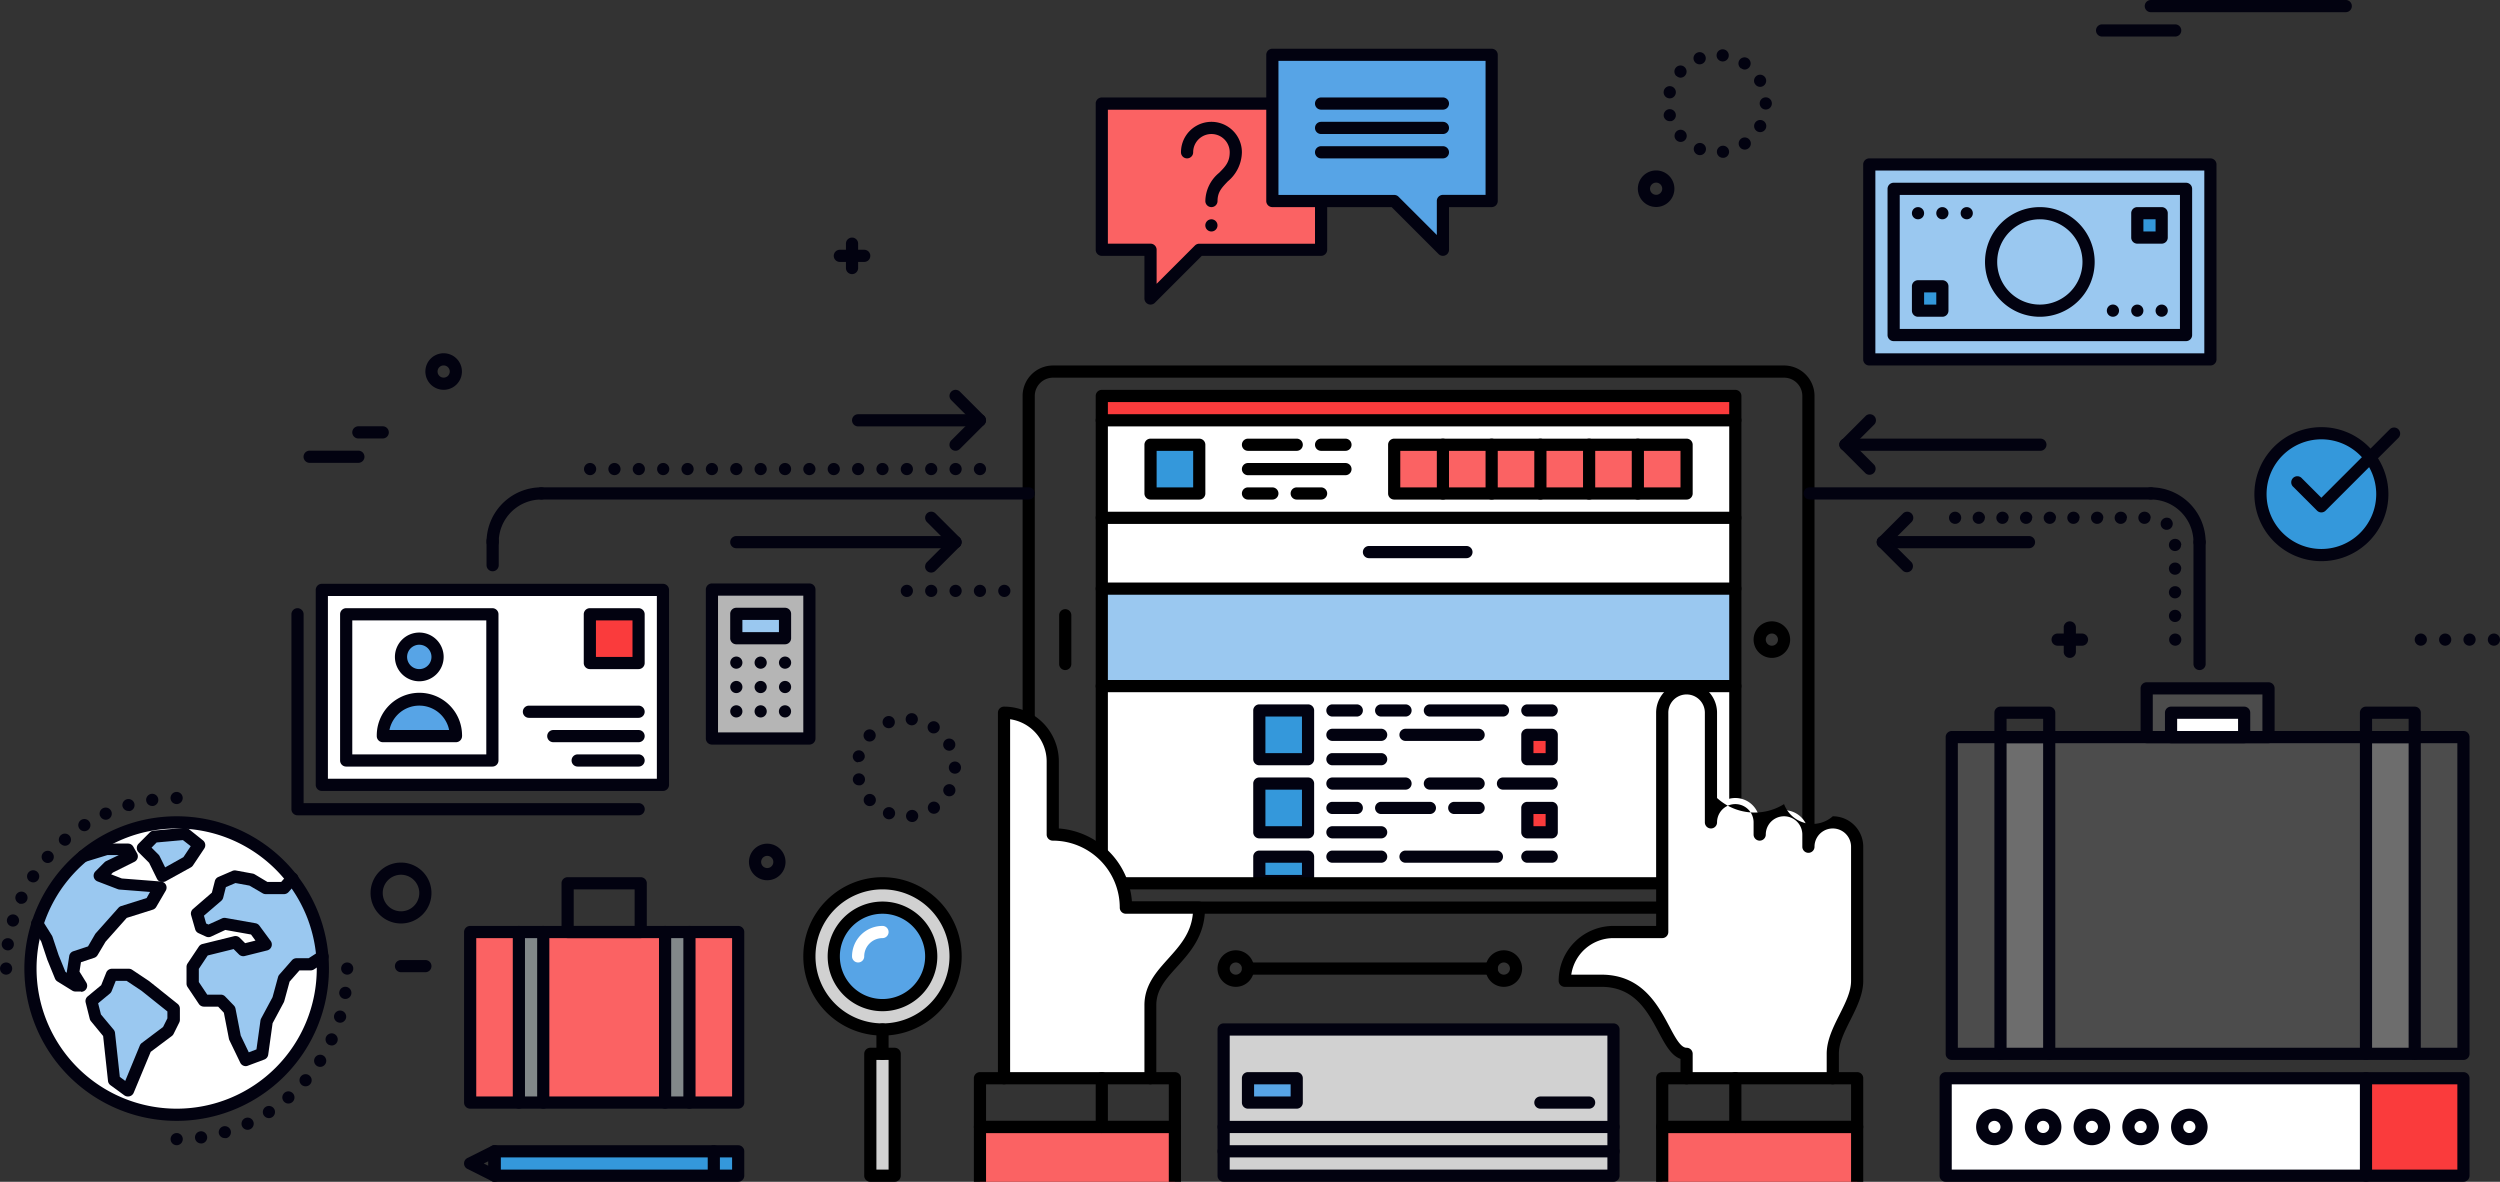 <svg id="Laag_1" data-name="Laag 1" xmlns="http://www.w3.org/2000/svg" viewBox="0 0 410.4 194"><rect x="0" y="0" width="410.4" height="194" fill="#333333" stroke="none"/><defs><style>.cls-1{fill:#9ac8f0;}.cls-2{fill:#3498db;}.cls-3{fill:#020210;}.cls-4{fill:#fb6263;}.cls-5{fill:#57a4e6;}.cls-6{fill:#fff;}.cls-7{fill:#fa3b3c;}.cls-8{fill:#d1d1d1;}.cls-9{fill:#82888a;}.cls-10{fill:#b5b5b5;}.cls-11{fill:#4c4c4c;}.cls-12{fill:#6d6d6d;}</style></defs><title>intermediaryplatform</title><rect class="cls-1" x="306.85" y="27" width="56" height="32"/><rect class="cls-2" x="314.85" y="47" width="4" height="4"/><rect class="cls-2" x="350.85" y="35" width="4" height="4"/><path class="cls-3" d="M957.91,413.68h-56a1,1,0,0,1-1-1v-32a1,1,0,0,1,1-1h56a1,1,0,0,1,1,1v32A1,1,0,0,1,957.91,413.68Zm-55-2h54v-30h-54Z" transform="translate(-595.05 -353.68)"/><path class="cls-3" d="M953.91,409.68h-48a1,1,0,0,1-1-1v-24a1,1,0,0,1,1-1h48a1,1,0,0,1,1,1v24A1,1,0,0,1,953.91,409.68Zm-47-2h46v-22h-46Z" transform="translate(-595.05 -353.68)"/><path class="cls-3" d="M929.91,405.68a9,9,0,1,1,9-9A9,9,0,0,1,929.91,405.68Zm0-16a7,7,0,1,0,7,7A7,7,0,0,0,929.91,389.68Z" transform="translate(-595.05 -353.68)"/><path class="cls-3" d="M909.91,389.68a1,1,0,0,1-1-1,1,1,0,1,1,2,0,1,1,0,0,1-.29.71A1.05,1.05,0,0,1,909.91,389.68Z" transform="translate(-595.05 -353.68)"/><path class="cls-3" d="M912.91,388.68a1,1,0,0,1,1-1h0a1,1,0,0,1,1,1h0a1,1,0,0,1-1,1h0A1,1,0,0,1,912.91,388.68Z" transform="translate(-595.05 -353.68)"/><path class="cls-3" d="M917.91,389.68a1.05,1.05,0,0,1-.71-.29,1,1,0,0,1-.29-.71,1,1,0,1,1,1,1Z" transform="translate(-595.05 -353.68)"/><path class="cls-3" d="M941.91,405.68a1,1,0,0,1-1-1,1,1,0,0,1,.29-.71,1,1,0,0,1,1.42,0,1,1,0,0,1,.29.71,1,1,0,0,1-1,1Z" transform="translate(-595.05 -353.68)"/><path class="cls-3" d="M944.91,404.68a1,1,0,0,1,1-1h0a1,1,0,0,1,1,1h0a1,1,0,0,1-1,1h0A1,1,0,0,1,944.91,404.68Z" transform="translate(-595.05 -353.68)"/><path class="cls-3" d="M949.91,405.68a1,1,0,0,1-1-1,1,1,0,0,1,.3-.71,1,1,0,0,1,1.41,1.42A1.05,1.05,0,0,1,949.91,405.68Z" transform="translate(-595.05 -353.68)"/><path class="cls-3" d="M949.91,393.68h-4a1,1,0,0,1-1-1v-4a1,1,0,0,1,1-1h4a1,1,0,0,1,1,1v4A1,1,0,0,1,949.91,393.68Zm-3-2h2v-2h-2Z" transform="translate(-595.05 -353.68)"/><path class="cls-3" d="M913.91,405.68h-4a1,1,0,0,1-1-1v-4a1,1,0,0,1,1-1h4a1,1,0,0,1,1,1v4A1,1,0,0,1,913.91,405.68Zm-3-2h2v-2h-2Z" transform="translate(-595.05 -353.68)"/><polygon class="cls-4" points="180.87 17 180.87 41 188.87 41 188.87 49 196.87 41 216.87 41 216.87 17 180.87 17"/><path class="cls-3" d="M783.92,403.68a1,1,0,0,1-1-1v-7h-7a1,1,0,0,1-1-1v-24a1,1,0,0,1,1-1h36a1,1,0,0,1,1,1v24a1,1,0,0,1-1,1H792.34l-7.71,7.71A1,1,0,0,1,783.92,403.68Zm-7-10h7a1,1,0,0,1,1,1v5.59l6.29-6.29a1,1,0,0,1,.71-.29h19v-22h-34Z" transform="translate(-595.05 -353.68)"/><path class="cls-3" d="M793.92,387.68a1,1,0,0,1-1-1,6.12,6.12,0,0,1,2.26-4.63c1-1,1.74-1.76,1.74-3.37a3,3,0,0,0-6,0,1,1,0,1,1-2,0,5,5,0,0,1,10,0,6.35,6.35,0,0,1-2.31,4.77c-.94,1-1.69,1.71-1.69,3.23A1,1,0,0,1,793.92,387.68Z" transform="translate(-595.05 -353.68)"/><path class="cls-3" d="M793.92,391.68a1,1,0,0,1-.71-.29,1,1,0,1,1,.71.29Z" transform="translate(-595.05 -353.68)"/><polygon class="cls-5" points="244.87 9 244.87 33 236.87 33 236.87 41 228.87 33 208.87 33 208.87 9 244.87 9"/><path class="cls-3" d="M831.92,395.68a1,1,0,0,1-.71-.29l-7.71-7.71H803.92a1,1,0,0,1-1-1v-24a1,1,0,0,1,1-1h36a1,1,0,0,1,1,1v24a1,1,0,0,1-1,1h-7v7a1,1,0,0,1-1,1Zm-27-10h19a1,1,0,0,1,.71.29l6.29,6.29v-5.59a1,1,0,0,1,1-1h7v-22h-34Z" transform="translate(-595.05 -353.68)"/><path class="cls-3" d="M831.92,375.68h-20a1,1,0,0,1,0-2h20a1,1,0,0,1,0,2Z" transform="translate(-595.05 -353.68)"/><path class="cls-3" d="M831.92,371.68h-20a1,1,0,0,1,0-2h20a1,1,0,0,1,0,2Z" transform="translate(-595.05 -353.68)"/><path class="cls-3" d="M831.92,379.68h-20a1,1,0,0,1,0-2h20a1,1,0,0,1,0,2Z" transform="translate(-595.05 -353.68)"/><rect class="cls-6" x="52.83" y="96.84" width="56" height="32"/><rect class="cls-7" x="96.83" y="100.84" width="8" height="8"/><rect class="cls-6" x="56.83" y="100.84" width="24" height="24"/><path class="cls-5" d="M666.88,461.52a3,3,0,1,1-3-3,3,3,0,0,1,3,3Z" transform="translate(-595.05 -353.68)"/><path class="cls-5" d="M657.88,474.52a6,6,0,0,1,12,0Z" transform="translate(-595.05 -353.68)"/><path class="cls-3" d="M703.88,483.52h-56a1,1,0,0,1-1-1v-32a1,1,0,0,1,1-1h56a1,1,0,0,1,1,1v32A1,1,0,0,1,703.88,483.52Zm-55-2h54v-30h-54Z" transform="translate(-595.05 -353.68)"/><path class="cls-3" d="M663.88,465.52a4,4,0,1,1,4-4A4,4,0,0,1,663.88,465.52Zm0-6a2,2,0,1,0,2,2A2,2,0,0,0,663.88,459.52Z" transform="translate(-595.05 -353.68)"/><path class="cls-3" d="M699.88,463.52h-8a1,1,0,0,1-1-1v-8a1,1,0,0,1,1-1h8a1,1,0,0,1,1,1v8A1,1,0,0,1,699.88,463.52Zm-7-2h6v-6h-6Z" transform="translate(-595.05 -353.68)"/><path class="cls-3" d="M675.88,479.52h-24a1,1,0,0,1-1-1v-24a1,1,0,0,1,1-1h24a1,1,0,0,1,1,1v24A1,1,0,0,1,675.88,479.52Zm-23-2h22v-22h-22Z" transform="translate(-595.05 -353.68)"/><path class="cls-3" d="M669.9,475.52h-12a1,1,0,0,1-1-1,7,7,0,0,1,14-.22,1,1,0,0,1,0,.22A1,1,0,0,1,669.9,475.52Zm-10.92-2h9.8a5,5,0,0,0-9.8,0Z" transform="translate(-595.05 -353.68)"/><path class="cls-3" d="M699.88,471.52h-18a1,1,0,0,1,0-2h18a1,1,0,0,1,0,2Z" transform="translate(-595.05 -353.68)"/><path class="cls-3" d="M699.88,475.52h-14a1,1,0,0,1,0-2h14a1,1,0,0,1,0,2Z" transform="translate(-595.05 -353.68)"/><path class="cls-3" d="M699.88,479.52h-10a1,1,0,0,1,0-2h10a1,1,0,0,1,0,2Z" transform="translate(-595.05 -353.68)"/><path class="cls-3" d="M699.89,487.52h-56a1,1,0,0,1-1-1v-32a1,1,0,0,1,2,0v31h55a1,1,0,0,1,0,2Z" transform="translate(-595.05 -353.68)"/><circle class="cls-8" cx="144.87" cy="157" r="12"/><rect class="cls-8" x="142.87" y="173" width="4" height="20"/><circle class="cls-5" cx="144.87" cy="157" r="8"/><path d="M739.92,523.68a13,13,0,1,1,13-13A13,13,0,0,1,739.92,523.68Zm0-24a11,11,0,1,0,11,11A11,11,0,0,0,739.92,499.68Z" transform="translate(-595.05 -353.68)"/><path d="M739.92,519.68a9,9,0,1,1,9-9A9,9,0,0,1,739.92,519.68Zm0-16a7,7,0,1,0,7,7A7,7,0,0,0,739.92,503.68Z" transform="translate(-595.05 -353.68)"/><path class="cls-6" d="M735.92,511.68a1,1,0,0,1-1-1,5,5,0,0,1,5-5,1,1,0,0,1,0,2,3,3,0,0,0-3,3A1,1,0,0,1,735.92,511.68Z" transform="translate(-595.05 -353.68)"/><path d="M741.92,547.68h-4a1,1,0,0,1-1-1v-20a1,1,0,0,1,1-1h4a1,1,0,0,1,1,1v20A1,1,0,0,1,741.92,547.68Zm-3-2h2v-18h-2Z" transform="translate(-595.05 -353.68)"/><path d="M739.92,527.68a1,1,0,0,1-1-1v-4a1,1,0,1,1,2,0v4A1,1,0,0,1,739.92,527.68Z" transform="translate(-595.05 -353.68)"/><rect class="cls-6" x="180.87" y="65" width="103.85" height="80"/><rect class="cls-1" x="180.72" y="96.63" width="104" height="16"/><rect class="cls-7" x="180.87" y="65" width="104" height="4"/><path d="M879.92,423.68h-104a1,1,0,0,1,0-2h104a1,1,0,0,1,0,2Z" transform="translate(-595.05 -353.68)"/><path d="M879.92,451.31h-104a1,1,0,0,1,0-2h104a1,1,0,0,1,0,2Z" transform="translate(-595.05 -353.68)"/><path d="M879.92,467.31h-104a1,1,0,0,1,0-2h104a1,1,0,0,1,0,2Z" transform="translate(-595.05 -353.68)"/><rect class="cls-7" x="250.72" y="132.63" width="4" height="4"/><rect class="cls-7" x="250.72" y="120.63" width="4" height="4"/><rect class="cls-2" x="206.72" y="116.63" width="8" height="8"/><rect class="cls-2" x="206.72" y="128.63" width="8" height="8"/><rect class="cls-2" x="206.72" y="140.63" width="8" height="4"/><path class="cls-3" d="M809.78,479.31h-8a1,1,0,0,1-1-1v-8a1,1,0,0,1,1-1h8a1,1,0,0,1,1,1v8A1,1,0,0,1,809.78,479.31Zm-7-2h6v-6h-6Z" transform="translate(-595.05 -353.68)"/><path class="cls-3" d="M809.78,491.31h-8a1,1,0,0,1-1-1v-8a1,1,0,0,1,1-1h8a1,1,0,0,1,1,1v8A1,1,0,0,1,809.78,491.31Zm-7-2h6v-6h-6Z" transform="translate(-595.05 -353.68)"/><path class="cls-3" d="M809.78,499.31h-8a1,1,0,0,1-1-1v-4a1,1,0,0,1,1-1h8a1,1,0,0,1,1,1v4A1,1,0,0,1,809.78,499.31Zm-7-2h6v-2h-6Z" transform="translate(-595.05 -353.68)"/><path class="cls-3" d="M841.78,471.31h-12a1,1,0,0,1,0-2h12a1,1,0,0,1,0,2Z" transform="translate(-595.05 -353.68)"/><path class="cls-3" d="M821.78,475.31h-8a1,1,0,0,1,0-2h8a1,1,0,0,1,0,2Z" transform="translate(-595.05 -353.68)"/><path class="cls-3" d="M837.78,475.31h-12a1,1,0,0,1,0-2h12a1,1,0,0,1,0,2Z" transform="translate(-595.05 -353.68)"/><path class="cls-3" d="M821.78,479.31h-8a1,1,0,0,1,0-2h8a1,1,0,0,1,0,2Z" transform="translate(-595.05 -353.68)"/><path class="cls-3" d="M849.78,479.31h-4a1,1,0,0,1-1-1v-4a1,1,0,0,1,1-1h4a1,1,0,0,1,1,1v4A1,1,0,0,1,849.78,479.31Zm-3-2h2v-2h-2Z" transform="translate(-595.05 -353.68)"/><path class="cls-3" d="M817.78,471.31h-4a1,1,0,0,1,0-2h4a1,1,0,0,1,0,2Z" transform="translate(-595.05 -353.68)"/><path class="cls-3" d="M825.78,471.31h-4a1,1,0,0,1,0-2h4a1,1,0,0,1,0,2Z" transform="translate(-595.05 -353.68)"/><path class="cls-3" d="M849.78,471.31h-4a1,1,0,0,1,0-2h4a1,1,0,0,1,0,2Z" transform="translate(-595.05 -353.68)"/><path class="cls-3" d="M825.78,483.31h-12a1,1,0,0,1,0-2h12a1,1,0,0,1,0,2Z" transform="translate(-595.05 -353.68)"/><path class="cls-3" d="M829.78,487.31h-8a1,1,0,0,1,0-2h8a1,1,0,0,1,0,2Z" transform="translate(-595.05 -353.68)"/><path class="cls-3" d="M837.78,487.31h-4a1,1,0,0,1,0-2h4a1,1,0,0,1,0,2Z" transform="translate(-595.05 -353.68)"/><path class="cls-3" d="M821.78,491.31h-8a1,1,0,0,1,0-2h8a1,1,0,0,1,0,2Z" transform="translate(-595.05 -353.68)"/><path class="cls-3" d="M849.78,491.31h-4a1,1,0,0,1-1-1v-4a1,1,0,0,1,1-1h4a1,1,0,0,1,1,1v4A1,1,0,0,1,849.78,491.31Zm-3-2h2v-2h-2Z" transform="translate(-595.05 -353.68)"/><path class="cls-3" d="M837.78,483.31h-8a1,1,0,0,1,0-2h8a1,1,0,0,1,0,2Z" transform="translate(-595.05 -353.68)"/><path class="cls-3" d="M849.78,483.31h-8a1,1,0,0,1,0-2h8a1,1,0,0,1,0,2Z" transform="translate(-595.05 -353.68)"/><path class="cls-3" d="M817.78,487.31h-4a1,1,0,0,1,0-2h4a1,1,0,0,1,0,2Z" transform="translate(-595.05 -353.68)"/><path class="cls-3" d="M821.78,495.31h-8a1,1,0,0,1,0-2h8a1,1,0,0,1,0,2Z" transform="translate(-595.05 -353.68)"/><path class="cls-3" d="M840.78,495.31h-15a1,1,0,0,1,0-2h15a1,1,0,0,1,0,2Z" transform="translate(-595.05 -353.68)"/><path class="cls-3" d="M849.78,495.31h-4a1,1,0,0,1,0-2h4a1,1,0,0,1,0,2Z" transform="translate(-595.05 -353.68)"/><rect class="cls-2" x="188.87" y="73" width="8" height="8"/><rect class="cls-4" x="228.87" y="73" width="48" height="8"/><path d="M879.92,439.69h-104a1,1,0,0,1,0-2h104a1,1,0,0,1,0,2Z" transform="translate(-595.05 -353.68)"/><path d="M791.92,435.69h-8a1,1,0,0,1-1-1v-8a1,1,0,0,1,1-1h8a1,1,0,0,1,1,1v8A1,1,0,0,1,791.92,435.69Zm-7-2h6v-6h-6Z" transform="translate(-595.05 -353.68)"/><path d="M807.92,427.69h-8a1,1,0,0,1,0-2h8a1,1,0,0,1,0,2Z" transform="translate(-595.05 -353.68)"/><path d="M815.92,431.69h-16a1,1,0,0,1,0-2h16a1,1,0,0,1,0,2Z" transform="translate(-595.05 -353.68)"/><path d="M803.92,435.69h-4a1,1,0,0,1,0-2h4a1,1,0,0,1,0,2Z" transform="translate(-595.05 -353.68)"/><path d="M811.92,435.69h-4a1,1,0,0,1,0-2h4a1,1,0,0,1,0,2Z" transform="translate(-595.05 -353.68)"/><path d="M815.92,427.69h-4a1,1,0,0,1,0-2h4a1,1,0,0,1,0,2Z" transform="translate(-595.05 -353.68)"/><path d="M871.92,435.69h-48a1,1,0,0,1-1-1v-8a1,1,0,0,1,1-1h48a1,1,0,0,1,1,1v8A1,1,0,0,1,871.92,435.69Zm-47-2h46v-6h-46Z" transform="translate(-595.05 -353.68)"/><path d="M831.92,435.69a1,1,0,0,1-1-1v-8a1,1,0,0,1,2,0v8A1,1,0,0,1,831.92,435.69Z" transform="translate(-595.05 -353.68)"/><path d="M839.92,435.69a1,1,0,0,1-1-1v-8a1,1,0,0,1,2,0v8A1,1,0,0,1,839.92,435.69Z" transform="translate(-595.05 -353.68)"/><path d="M847.92,435.69a1,1,0,0,1-1-1v-8a1,1,0,0,1,2,0v8A1,1,0,0,1,847.92,435.69Z" transform="translate(-595.05 -353.68)"/><path d="M855.92,435.69a1,1,0,0,1-1-1v-8a1,1,0,0,1,2,0v8A1,1,0,0,1,855.92,435.69Z" transform="translate(-595.05 -353.68)"/><path d="M863.92,435.69a1,1,0,0,1-1-1v-8a1,1,0,0,1,2,0v8A1,1,0,0,1,863.92,435.69Z" transform="translate(-595.05 -353.68)"/><path class="cls-3" d="M835.78,445.31h-16a1,1,0,0,1,0-2h16a1,1,0,0,1,0,2Z" transform="translate(-595.05 -353.68)"/><rect class="cls-4" x="160.87" y="185" width="32" height="9"/><rect class="cls-4" x="272.87" y="185" width="32" height="9"/><path d="M887.92,503.68h-120a5,5,0,0,1-5-5v-80a5,5,0,0,1,5-5h120a5,5,0,0,1,5,5v80A5,5,0,0,1,887.92,503.68Zm-120-88a3,3,0,0,0-3,3v80a3,3,0,0,0,3,3h120a3,3,0,0,0,3-3v-80a3,3,0,0,0-3-3Z" transform="translate(-595.05 -353.68)"/><path d="M879.92,499.68h-104a1,1,0,0,1-1-1v-80a1,1,0,0,1,1-1h104a1,1,0,0,1,1,1v80A1,1,0,0,1,879.92,499.68Zm-103-2h102v-78h-102Z" transform="translate(-595.05 -353.68)"/><path d="M769.92,463.68a1,1,0,0,1-1-1v-8a1,1,0,0,1,2,0v8A1,1,0,0,1,769.92,463.68Z" transform="translate(-595.05 -353.68)"/><path d="M885.92,461.68a3,3,0,1,1,3-3A3,3,0,0,1,885.92,461.68Zm0-4a1,1,0,1,0,1,1A1,1,0,0,0,885.92,457.68Z" transform="translate(-595.05 -353.68)"/><path class="cls-6" d="M871.92,530.68v-4c-4,0-4.12-12-14-12h-6a8,8,0,0,1,8-8h8v-36a4,4,0,0,1,8,0v18a4,4,0,0,1,8,0v2a4,4,0,0,1,8,0v2a4,4,0,0,1,8,0v22c0,4-4,8-4,12v4Z" transform="translate(-595.05 -353.68)"/><path d="M898.92,547.68v-8h-30v8h-2v-9a1,1,0,0,1,1-1h32a1,1,0,0,1,1,1v9Z" transform="translate(-595.05 -353.68)"/><path d="M899.92,539.68h-32a1,1,0,0,1-1-1v-8a1,1,0,0,1,1-1h32a1,1,0,0,1,1,1v8A1,1,0,0,1,899.92,539.68Zm-31-2h30v-6h-30Z" transform="translate(-595.05 -353.68)"/><path d="M879.92,539.68a1,1,0,0,1-1-1v-8a1,1,0,0,1,2,0v8A1,1,0,0,1,879.92,539.68Z" transform="translate(-595.05 -353.68)"/><path d="M895.92,531.68a1,1,0,0,1-1-1v-4c0-2.24,1.07-4.38,2.11-6.45s1.89-3.79,1.89-5.55v-22a3,3,0,0,0-6,0,1,1,0,0,1-2,0v-2a3,3,0,0,0-6,0,1,1,0,0,1-2,0v-2a3,3,0,0,0-6,0,1,1,0,0,1-2,0v-18a3,3,0,0,0-6,0v36a1,1,0,0,1-1,1h-8a7,7,0,0,0-6.93,6h4.93c6.63,0,9.26,4.91,11.17,8.5,1,1.88,1.87,3.5,2.83,3.5a1,1,0,0,1,1,1v4a1,1,0,0,1-2,0v-3.17c-1.54-.55-2.5-2.35-3.59-4.39-1.86-3.49-4-7.44-9.41-7.44h-6a1,1,0,0,1-1-1,9,9,0,0,1,9-9h7v-35a5,5,0,0,1,10,0v14a9.14,9.14,0,0,0,11,1,5,5,0,0,0,8,2,5,5,0,0,1,5,5v22c0,2.24-1.07,4.38-2.11,6.45s-1.89,3.79-1.89,5.55v4A1,1,0,0,1,895.92,531.68Z" transform="translate(-595.05 -353.68)"/><path class="cls-6" d="M783.92,530.68v-12c0-6.25,8-8,8-16h-12a12,12,0,0,0-12-12v-12a8,8,0,0,0-8-8v60Z" transform="translate(-595.05 -353.68)"/><path d="M783.92,531.68a1,1,0,0,1-1-1v-12c0-3.32,2-5.5,3.89-7.61s3.75-4.14,4.06-7.39h-11a1,1,0,0,1-1-1,11,11,0,0,0-11-11,1,1,0,0,1-1-1v-12a7,7,0,0,0-6-6.93v58.93a1,1,0,0,1-2,0v-60a1,1,0,0,1,1-1,9,9,0,0,1,9,9v11a13,13,0,0,1,12,12h11a1,1,0,0,1,1,1c0,4.63-2.46,7.34-4.63,9.74-1.81,2-3.37,3.72-3.37,6.26v12A1,1,0,0,1,783.92,531.68Z" transform="translate(-595.05 -353.68)"/><path d="M786.92,547.68v-8h-30v8h-2v-9a1,1,0,0,1,1-1h32a1,1,0,0,1,1,1v9Z" transform="translate(-595.05 -353.68)"/><path d="M787.92,539.68h-32a1,1,0,0,1-1-1v-8a1,1,0,0,1,1-1h32a1,1,0,0,1,1,1v8A1,1,0,0,1,787.92,539.68Zm-31-2h30v-6h-30Z" transform="translate(-595.05 -353.68)"/><path d="M775.92,539.68a1,1,0,0,1-1-1v-8a1,1,0,0,1,2,0v8A1,1,0,0,1,775.92,539.68Z" transform="translate(-595.05 -353.68)"/><rect class="cls-8" x="200.87" y="169" width="64" height="24"/><rect class="cls-5" x="204.87" y="177" width="8" height="4"/><path class="cls-3" d="M859.92,547.68h-64a1,1,0,0,1-1-1v-24a1,1,0,0,1,1-1h64a1,1,0,0,1,1,1v24A1,1,0,0,1,859.92,547.68Zm-63-2h62v-22h-62Z" transform="translate(-595.05 -353.68)"/><path class="cls-3" d="M859.92,539.68h-64a1,1,0,0,1,0-2h64a1,1,0,0,1,0,2Z" transform="translate(-595.05 -353.68)"/><path class="cls-3" d="M859.92,543.68h-64a1,1,0,0,1,0-2h64a1,1,0,0,1,0,2Z" transform="translate(-595.05 -353.68)"/><path class="cls-3" d="M807.92,535.68h-8a1,1,0,0,1-1-1v-4a1,1,0,0,1,1-1h8a1,1,0,0,1,1,1v4A1,1,0,0,1,807.92,535.68Zm-7-2h6v-2h-6Z" transform="translate(-595.05 -353.68)"/><path class="cls-3" d="M855.92,535.68h-8a1,1,0,0,1,0-2h8a1,1,0,0,1,0,2Z" transform="translate(-595.05 -353.68)"/><path d="M841.92,515.68a3,3,0,1,1,3-3A3,3,0,0,1,841.92,515.68Zm0-4a1,1,0,1,0,1,1A1,1,0,0,0,841.92,511.68Z" transform="translate(-595.05 -353.68)"/><path d="M797.92,515.68a3,3,0,1,1,3-3A3,3,0,0,1,797.92,515.68Zm0-4a1,1,0,1,0,1,1A1,1,0,0,0,797.92,511.68Z" transform="translate(-595.05 -353.68)"/><path d="M839.92,513.68h-40a1,1,0,0,1,0-2h40a1,1,0,0,1,0,2Z" transform="translate(-595.05 -353.68)"/><path class="cls-3" d="M764.92,434.68a1,1,0,0,1-1,1h-80a1,1,0,0,1,0-2h80A1,1,0,0,1,764.92,434.68Z" transform="translate(-595.05 -353.68)"/><path class="cls-3" d="M684.92,434.68a1,1,0,0,0-1-1,9,9,0,0,0-9,9,1,1,0,0,0,2,0,7,7,0,0,1,7-7A1,1,0,0,0,684.92,434.68Z" transform="translate(-595.05 -353.68)"/><path class="cls-3" d="M752.92,442.68a1,1,0,0,1-1,1h-36a1,1,0,0,1,0-2h36A1,1,0,0,1,752.92,442.68Z" transform="translate(-595.05 -353.68)"/><path class="cls-3" d="M746.92,446.68a1,1,0,0,1,.29-.71l4-4a1,1,0,0,1,1.41,1.41l-4,4a1,1,0,0,1-1.71-.71Z" transform="translate(-595.05 -353.68)"/><path class="cls-3" d="M746.92,438.68a1,1,0,0,1,1.71-.71l4,4a1,1,0,0,1-1.41,1.41l-4-4A1,1,0,0,1,746.92,438.68Z" transform="translate(-595.05 -353.68)"/><path class="cls-3" d="M756.92,422.68a1,1,0,0,1-1,1h-20a1,1,0,0,1,0-2h20A1,1,0,0,1,756.92,422.68Z" transform="translate(-595.05 -353.68)"/><path class="cls-3" d="M750.92,426.68a1,1,0,0,1,.29-.71l4-4a1,1,0,0,1,1.41,1.41l-4,4a1,1,0,0,1-1.71-.71Z" transform="translate(-595.05 -353.68)"/><path class="cls-3" d="M750.92,418.68a1,1,0,0,1,1.71-.71l4,4a1,1,0,0,1-1.41,1.41l-4-4A1,1,0,0,1,750.92,418.68Z" transform="translate(-595.05 -353.68)"/><path class="cls-3" d="M759.92,451.68a1,1,0,0,1-1-1h0a1,1,0,0,1,1-1h0a1,1,0,0,1,1,1h0A1,1,0,0,1,759.92,451.68Zm-4,0a1,1,0,0,1-1-1h0a1,1,0,0,1,1-1h0a1,1,0,0,1,1,1h0A1,1,0,0,1,755.92,451.68Zm-4,0a1,1,0,0,1-1-1h0a1,1,0,0,1,1-1h0a1,1,0,0,1,1,1h0A1,1,0,0,1,751.92,451.68Zm-4,0a1,1,0,0,1-1-1h0a1,1,0,0,1,1-1h0a1,1,0,0,1,1,1h0A1,1,0,0,1,747.92,451.68Zm-4,0a1,1,0,0,1-1-1h0a1,1,0,0,1,1-1h0a1,1,0,0,1,1,1h0A1,1,0,0,1,743.92,451.68Z" transform="translate(-595.05 -353.68)"/><path class="cls-3" d="M755.92,431.68a1,1,0,0,1-1-1h0a1,1,0,0,1,1-1h0a1,1,0,0,1,1,1h0A1,1,0,0,1,755.92,431.68Zm-4,0a1,1,0,0,1-1-1h0a1,1,0,0,1,1-1h0a1,1,0,0,1,1,1h0A1,1,0,0,1,751.92,431.68Zm-4,0a1,1,0,0,1-1-1h0a1,1,0,0,1,1-1h0a1,1,0,0,1,1,1h0A1,1,0,0,1,747.92,431.68Zm-4,0a1,1,0,0,1-1-1h0a1,1,0,0,1,1-1h0a1,1,0,0,1,1,1h0A1,1,0,0,1,743.92,431.68Zm-4,0a1,1,0,0,1-1-1h0a1,1,0,0,1,1-1h0a1,1,0,0,1,1,1h0A1,1,0,0,1,739.92,431.68Zm-4,0a1,1,0,0,1-1-1h0a1,1,0,0,1,1-1h0a1,1,0,0,1,1,1h0A1,1,0,0,1,735.92,431.68Zm-4,0a1,1,0,0,1-1-1h0a1,1,0,0,1,1-1h0a1,1,0,0,1,1,1h0A1,1,0,0,1,731.92,431.68Zm-4,0a1,1,0,0,1-1-1h0a1,1,0,0,1,1-1h0a1,1,0,0,1,1,1h0A1,1,0,0,1,727.92,431.68Zm-4,0a1,1,0,0,1-1-1h0a1,1,0,0,1,1-1h0a1,1,0,0,1,1,1h0A1,1,0,0,1,723.92,431.68Zm-4,0a1,1,0,0,1-1-1h0a1,1,0,0,1,1-1h0a1,1,0,0,1,1,1h0A1,1,0,0,1,719.92,431.68Zm-4,0a1,1,0,0,1-1-1h0a1,1,0,0,1,1-1h0a1,1,0,0,1,1,1h0A1,1,0,0,1,715.92,431.68Zm-4,0a1,1,0,0,1-1-1h0a1,1,0,0,1,1-1h0a1,1,0,0,1,1,1h0A1,1,0,0,1,711.92,431.68Zm-4,0a1,1,0,0,1-1-1h0a1,1,0,0,1,1-1h0a1,1,0,0,1,1,1h0A1,1,0,0,1,707.92,431.68Zm-4,0a1,1,0,0,1-1-1h0a1,1,0,0,1,1-1h0a1,1,0,0,1,1,1h0A1,1,0,0,1,703.92,431.68Zm-4,0a1,1,0,0,1-1-1h0a1,1,0,0,1,1-1h0a1,1,0,0,1,1,1h0A1,1,0,0,1,699.92,431.68Zm-4,0a1,1,0,0,1-1-1h0a1,1,0,0,1,1-1h0a1,1,0,0,1,1,1h0A1,1,0,0,1,695.92,431.68Zm-4,0a1,1,0,0,1-1-1h0a1,1,0,0,1,1-1h0a1,1,0,0,1,1,1h0A1,1,0,0,1,691.92,431.68Z" transform="translate(-595.05 -353.68)"/><path class="cls-3" d="M956.13,441.68a1,1,0,0,1,1,1v20a1,1,0,0,1-2,0v-20A1,1,0,0,1,956.13,441.68Z" transform="translate(-595.05 -353.68)"/><path class="cls-3" d="M948.13,433.68a9,9,0,0,1,9,9,1,1,0,1,1-2,0,7,7,0,0,0-7-7,1,1,0,0,1,0-2Z" transform="translate(-595.05 -353.68)"/><path class="cls-3" d="M892.13,433.68h56a1,1,0,1,1,0,2h-56a1,1,0,0,1,0-2Z" transform="translate(-595.05 -353.68)"/><path class="cls-3" d="M952.13,457.68a1.05,1.05,0,0,1,.71.29,1,1,0,0,1,0,1.42,1,1,0,1,1-.71-1.71Z" transform="translate(-595.05 -353.68)"/><path class="cls-3" d="M917,438.68a1,1,0,0,1-1,1h0a1,1,0,0,1-1-1h0a1,1,0,0,1,1-1h0A1,1,0,0,1,917,438.68Zm3.88,0a1,1,0,0,1-1,1h0a1,1,0,0,1-1-1h0a1,1,0,0,1,1-1h0A1,1,0,0,1,920.91,438.68Zm3.89,0a1,1,0,0,1-1,1h0a1,1,0,0,1-1-1h0a1,1,0,0,1,1-1h0A1,1,0,0,1,924.8,438.68Zm3.88,0a1,1,0,0,1-1,1h0a1,1,0,0,1-1-1h0a1,1,0,0,1,1-1h0A1,1,0,0,1,928.68,438.68Zm3.89,0a1,1,0,0,1-1,1h0a1,1,0,0,1-1-1h0a1,1,0,0,1,1-1h0A1,1,0,0,1,932.57,438.68Zm3.88,0a1,1,0,0,1-1,1h0a1,1,0,0,1-1-1h0a1,1,0,0,1,1-1h0A1,1,0,0,1,936.45,438.68Zm3.89,0a1,1,0,0,1-1,1h0a1,1,0,0,1-1-1h0a1,1,0,0,1,1-1h0A1,1,0,0,1,940.34,438.68Zm3.88,0a1,1,0,0,1-1,1h0a1,1,0,0,1-1-1h0a1,1,0,0,1,1-1h0A1,1,0,0,1,944.22,438.68Zm3.89,0a1,1,0,0,1-1,1h0a1,1,0,0,1-1-1h0a1,1,0,0,1,1-1h0A1,1,0,0,1,948.11,438.68Zm3.3.22h0a1,1,0,0,1,.1,1.42h0a1,1,0,0,1-1.41.09h0A1,1,0,0,1,950,439h0a1,1,0,0,1,.76-.34h0A1,1,0,0,1,951.41,438.9Zm1.72,4.24a1,1,0,0,1-1,1h0a1,1,0,0,1-1-1h0a1,1,0,0,1,1-1h0A1,1,0,0,1,953.13,443.14Zm0,3.89a1,1,0,0,1-1,1h0a1,1,0,0,1-1-1h0a1,1,0,0,1,1-1h0A1,1,0,0,1,953.13,447Zm0,3.88a1,1,0,0,1-1,1h0a1,1,0,0,1-1-1h0a1,1,0,0,1,1-1h0A1,1,0,0,1,953.13,450.92Zm0,3.88a1,1,0,0,1-1,1h0a1,1,0,0,1-1-1h0a1,1,0,0,1,1-1h0A1,1,0,0,1,953.13,454.8Z" transform="translate(-595.05 -353.68)"/><path class="cls-3" d="M904.13,441.68h24a1,1,0,0,1,0,2h-24a1,1,0,0,1,0-2Z" transform="translate(-595.05 -353.68)"/><path class="cls-3" d="M904.13,441.68a1,1,0,0,1,.71.29l4,4a1,1,0,0,1-1.41,1.41l-4-4a1,1,0,0,1,.71-1.71Z" transform="translate(-595.05 -353.68)"/><path class="cls-3" d="M908.13,437.68a1,1,0,0,1,.71,1.71l-4,4a1,1,0,0,1-1.41-1.41l4-4A1,1,0,0,1,908.13,437.68Z" transform="translate(-595.05 -353.68)"/><path class="cls-3" d="M898,425.68h32a1,1,0,0,1,0,2H898a1,1,0,0,1,0-2Z" transform="translate(-595.05 -353.68)"/><path class="cls-3" d="M898,425.68a1,1,0,0,1,.71.29l4,4a1,1,0,0,1-1.41,1.41l-4-4a1,1,0,0,1,.71-1.71Z" transform="translate(-595.05 -353.68)"/><path class="cls-3" d="M902,421.68a1,1,0,0,1,.71,1.71l-4,4a1,1,0,0,1-1.41-1.41l4-4A1,1,0,0,1,902,421.68Z" transform="translate(-595.05 -353.68)"/><path class="cls-3" d="M934.83,455.68a1,1,0,0,1,1,1v4a1,1,0,0,1-2,0v-4A1,1,0,0,1,934.83,455.68Z" transform="translate(-595.05 -353.68)"/><path class="cls-3" d="M932.83,457.68h4a1,1,0,0,1,0,2h-4a1,1,0,0,1,0-2Z" transform="translate(-595.05 -353.68)"/><rect class="cls-4" x="77.17" y="153" width="44" height="28.01"/><rect class="cls-9" x="85.17" y="153" width="4" height="28.01"/><rect class="cls-9" x="109.17" y="153" width="4" height="28.01"/><path class="cls-3" d="M716.23,535.68h-44a1,1,0,0,1-1-1v-28a1,1,0,0,1,1-1h44a1,1,0,0,1,1,1v28A1,1,0,0,1,716.23,535.68Zm-43-2h42v-26h-42Z" transform="translate(-595.05 -353.68)"/><path class="cls-3" d="M700.23,507.68h-12a1,1,0,0,1-1-1v-8a1,1,0,0,1,1-1h12a1,1,0,0,1,1,1v8A1,1,0,0,1,700.23,507.68Zm-11-2h10v-6h-10Z" transform="translate(-595.05 -353.68)"/><path class="cls-3" d="M708.23,535.68a1,1,0,0,1-1-1v-28a1,1,0,1,1,2,0v28A1,1,0,0,1,708.23,535.68Z" transform="translate(-595.05 -353.68)"/><path class="cls-3" d="M680.23,535.68a1,1,0,0,1-1-1v-28a1,1,0,1,1,2,0v28A1,1,0,0,1,680.23,535.68Z" transform="translate(-595.05 -353.68)"/><path class="cls-3" d="M704.23,535.68a1,1,0,0,1-1-1v-28a1,1,0,1,1,2,0v28A1,1,0,0,1,704.23,535.68Z" transform="translate(-595.05 -353.68)"/><path class="cls-3" d="M684.23,535.68a1,1,0,0,1-1-1v-28a1,1,0,1,1,2,0v28A1,1,0,0,1,684.23,535.68Z" transform="translate(-595.05 -353.68)"/><rect class="cls-2" x="81.17" y="189" width="40" height="4"/><path class="cls-3" d="M716.23,547.68h-40a1,1,0,0,1-1-1v-4a1,1,0,0,1,1-1h40a1,1,0,0,1,1,1v4A1,1,0,0,1,716.23,547.68Zm-39-2h38v-2h-38Z" transform="translate(-595.05 -353.68)"/><path class="cls-3" d="M676.23,547.68a1,1,0,0,1-.45-.11l-4-2a1,1,0,0,1,0-1.79l4-2a1,1,0,0,1,1.45.89v4a1,1,0,0,1-1,1Zm-1.76-3,.76.38v-.76Z" transform="translate(-595.05 -353.68)"/><path class="cls-3" d="M712.23,547.29a1,1,0,0,1-1-1v-3.61a1,1,0,0,1,2,0v3.61A1,1,0,0,1,712.23,547.29Z" transform="translate(-595.05 -353.68)"/><rect class="cls-10" x="116.87" y="96.78" width="16" height="24.44"/><rect class="cls-1" x="120.87" y="100.78" width="8" height="3.99"/><path class="cls-3" d="M727.92,475.91h-16a1,1,0,0,1-1-1V450.46a1,1,0,0,1,1-1h16a1,1,0,0,1,1,1v24.44A1,1,0,0,1,727.92,475.91Zm-15-2h14V451.46h-14Z" transform="translate(-595.05 -353.68)"/><path class="cls-3" d="M723.92,459.45h-8a1,1,0,0,1-1-1v-4a1,1,0,0,1,1-1h8a1,1,0,0,1,1,1v4A1,1,0,0,1,723.92,459.45Zm-7-2h6v-2h-6Z" transform="translate(-595.05 -353.68)"/><path class="cls-3" d="M715.92,463.46a1,1,0,1,1,.71-.29A1.05,1.05,0,0,1,715.92,463.46Z" transform="translate(-595.05 -353.68)"/><path class="cls-3" d="M718.92,462.46a1,1,0,0,1,1-1h0a1,1,0,0,1,1,1h0a1,1,0,0,1-1,1h0A1,1,0,0,1,718.92,462.46Z" transform="translate(-595.05 -353.68)"/><path class="cls-3" d="M723.92,463.46a1,1,0,1,1,.71-.29A1.05,1.05,0,0,1,723.92,463.46Z" transform="translate(-595.05 -353.68)"/><path class="cls-3" d="M715.92,467.46a1,1,0,1,1,.71-.29A1.05,1.05,0,0,1,715.92,467.46Z" transform="translate(-595.05 -353.68)"/><path class="cls-3" d="M718.92,466.46a1,1,0,0,1,1-1h0a1,1,0,0,1,1,1h0a1,1,0,0,1-1,1h0A1,1,0,0,1,718.92,466.46Z" transform="translate(-595.05 -353.68)"/><path class="cls-3" d="M723.92,467.46a1,1,0,1,1,.71-1.71,1,1,0,0,1,.29.71,1,1,0,0,1-1,1Z" transform="translate(-595.05 -353.68)"/><path class="cls-3" d="M715.92,471.46a1,1,0,1,1,.71-.29A1.05,1.05,0,0,1,715.92,471.46Z" transform="translate(-595.05 -353.68)"/><path class="cls-3" d="M718.92,470.46a1,1,0,0,1,1-1h0a1,1,0,0,1,1,1h0a1,1,0,0,1-1,1h0A1,1,0,0,1,718.92,470.46Z" transform="translate(-595.05 -353.68)"/><path class="cls-3" d="M723.92,471.46a1.05,1.05,0,0,1-.71-.29,1,1,0,0,1,0-1.42,1,1,0,1,1,.71,1.71Z" transform="translate(-595.05 -353.68)"/><path class="cls-3" d="M743.79,487.75a1,1,0,0,1,.88-1.11h0a1,1,0,0,1,1.11.87h0a1,1,0,0,1-.87,1.11h-.12A1,1,0,0,1,743.79,487.75Zm-3.15.36a1,1,0,0,1-.59-1.28h0a1,1,0,0,1,1.29-.59h0a1,1,0,0,1,.59,1.29h0a1,1,0,0,1-.94.65h0A.85.85,0,0,1,740.64,488.11Zm6.9-1.27a1,1,0,0,1,.25-1.39h0a1,1,0,0,1,1.39.25h0a1,1,0,0,1-.25,1.39h0a1,1,0,0,1-.57.18h0A1,1,0,0,1,747.54,486.84Zm-10.45-1.16a1,1,0,0,1,.08-1.42h0a1,1,0,0,1,1.41.09h0a1,1,0,0,1-.08,1.41h0a1,1,0,0,1-.66.25h0A1,1,0,0,1,737.09,485.68Zm13.34-1.39a1,1,0,0,1-.42-1.35h0a1,1,0,0,1,1.35-.42h0a1,1,0,0,1,.42,1.35h0a1,1,0,0,1-.88.53h0A1,1,0,0,1,750.43,484.29Zm-15.35-2.42h0a1,1,0,0,1,.73-1.21h0a1,1,0,0,1,1.21.73h0a1,1,0,0,1-.73,1.21h0l-.24,0h0A1,1,0,0,1,735.08,481.87Zm15.73-2.18h0v0h0a1,1,0,0,1,1-1h0a1,1,0,0,1,1,1h0v0h0v0h0a1,1,0,0,1-1,1h0A1,1,0,0,1,750.81,479.69Zm0,0Zm-15-.86a1,1,0,0,1-.74-1.21h0a1,1,0,0,1,1.21-.74h0A1,1,0,0,1,737,478h0a1,1,0,0,1-1,.77h0ZM750,476.39a1,1,0,0,1,.41-1.35h0a1,1,0,0,1,1.35.41h0a1,1,0,0,1-.41,1.35h0a1,1,0,0,1-.47.12h0A1,1,0,0,1,750,476.39Zm-12.85-1.23a1,1,0,0,1-.09-1.41h0a1,1,0,0,1,1.41-.09h0a1,1,0,0,1,.09,1.41h0a1,1,0,0,1-.75.34h0A1,1,0,0,1,737.14,475.16Zm10.61-1.26a1,1,0,0,1-.26-1.39h0a1,1,0,0,1,1.39-.26h0a1,1,0,0,1,.26,1.39h0a1,1,0,0,1-.83.44h0A1,1,0,0,1,747.75,473.9ZM740,472.58a1,1,0,0,1,.58-1.29h0a1,1,0,0,1,1.3.57h0a1,1,0,0,1-.58,1.3h0a1.07,1.07,0,0,1-.35.06h0A1,1,0,0,1,740,472.58Zm4.62.16h0a1,1,0,0,1-.89-1.1h0a1,1,0,0,1,1.11-.88h0a1,1,0,0,1,.88,1.11h0a1,1,0,0,1-1,.88h-.11Z" transform="translate(-595.05 -353.68)"/><rect class="cls-6" x="319.4" y="177" width="85" height="16"/><rect class="cls-7" x="388.4" y="177" width="16" height="16"/><path class="cls-3" d="M999.45,547.68h-85a1,1,0,0,1-1-1v-16a1,1,0,0,1,1-1h85a1,1,0,0,1,1,1v16A1,1,0,0,1,999.45,547.68Zm-84-2h83v-14h-83Z" transform="translate(-595.05 -353.68)"/><path class="cls-3" d="M922.45,541.68a3,3,0,1,1,3-3A3,3,0,0,1,922.45,541.68Zm0-4a1,1,0,1,0,1,1A1,1,0,0,0,922.45,537.68Z" transform="translate(-595.05 -353.68)"/><path class="cls-3" d="M930.45,541.68a3,3,0,1,1,3-3A3,3,0,0,1,930.45,541.68Zm0-4a1,1,0,1,0,1,1A1,1,0,0,0,930.45,537.68Z" transform="translate(-595.05 -353.68)"/><path class="cls-3" d="M938.45,541.68a3,3,0,1,1,3-3A3,3,0,0,1,938.45,541.68Zm0-4a1,1,0,1,0,1,1A1,1,0,0,0,938.45,537.68Z" transform="translate(-595.05 -353.68)"/><path class="cls-3" d="M946.45,541.68a3,3,0,1,1,3-3A3,3,0,0,1,946.45,541.68Zm0-4a1,1,0,1,0,1,1A1,1,0,0,0,946.45,537.68Z" transform="translate(-595.05 -353.68)"/><path class="cls-3" d="M954.45,541.68a3,3,0,1,1,3-3A3,3,0,0,1,954.45,541.68Zm0-4a1,1,0,1,0,1,1A1,1,0,0,0,954.45,537.68Z" transform="translate(-595.05 -353.68)"/><path class="cls-3" d="M983.45,547.68a1,1,0,0,1-1-1v-16a1,1,0,0,1,2,0v16A1,1,0,0,1,983.45,547.68Z" transform="translate(-595.05 -353.68)"/><rect class="cls-11" x="352.4" y="113" width="20" height="8"/><rect class="cls-11" x="320.4" y="121" width="84" height="52"/><rect class="cls-12" x="328.4" y="121" width="8" height="52"/><rect class="cls-12" x="388.4" y="121" width="8" height="52"/><path class="cls-3" d="M999.45,527.68h-84a1,1,0,0,1-1-1v-52a1,1,0,0,1,1-1h84a1,1,0,0,1,1,1v52A1,1,0,0,1,999.45,527.68Zm-83-2h82v-50h-82Z" transform="translate(-595.05 -353.68)"/><path class="cls-3" d="M967.45,475.68h-20a1,1,0,0,1-1-1v-8a1,1,0,0,1,1-1h20a1,1,0,0,1,1,1v8A1,1,0,0,1,967.45,475.68Zm-19-2h18v-6h-18Z" transform="translate(-595.05 -353.68)"/><rect class="cls-6" x="356.4" y="117" width="12" height="4"/><path class="cls-3" d="M963.45,475.68h-12a1,1,0,0,1-1-1v-4a1,1,0,0,1,1-1h12a1,1,0,0,1,1,1v4A1,1,0,0,1,963.45,475.68Zm-11-2h10v-2h-10Z" transform="translate(-595.05 -353.68)"/><path class="cls-3" d="M991.45,475.68h-8a1,1,0,0,1-1-1v-4a1,1,0,0,1,1-1h8a1,1,0,0,1,1,1v4A1,1,0,0,1,991.45,475.68Zm-7-2h6v-2h-6Z" transform="translate(-595.05 -353.68)"/><path class="cls-3" d="M931.45,475.68h-8a1,1,0,0,1-1-1v-4a1,1,0,0,1,1-1h8a1,1,0,0,1,1,1v4A1,1,0,0,1,931.45,475.68Zm-7-2h6v-2h-6Z" transform="translate(-595.05 -353.68)"/><path class="cls-3" d="M923.45,527.68a1,1,0,0,1-1-1v-52a1,1,0,0,1,2,0v52A1,1,0,0,1,923.45,527.68Z" transform="translate(-595.05 -353.68)"/><path class="cls-3" d="M931.45,527.68a1,1,0,0,1-1-1v-52a1,1,0,0,1,2,0v52A1,1,0,0,1,931.45,527.68Z" transform="translate(-595.05 -353.68)"/><path class="cls-3" d="M983.45,527.68a1,1,0,0,1-1-1v-52a1,1,0,0,1,2,0v52A1,1,0,0,1,983.45,527.68Z" transform="translate(-595.05 -353.68)"/><path class="cls-3" d="M991.45,527.68a1,1,0,0,1-1-1v-52a1,1,0,0,1,2,0v52A1,1,0,0,1,991.45,527.68Z" transform="translate(-595.05 -353.68)"/><path class="cls-3" d="M676.92,442.46v4a1,1,0,0,1-2,0v-4a1,1,0,0,1,2,0Z" transform="translate(-595.05 -353.68)"/><circle class="cls-2" cx="381.07" cy="81.12" r="10"/><path class="cls-3" d="M976.13,445.8a11,11,0,1,1,11-11A11,11,0,0,1,976.13,445.8Zm0-20a9,9,0,1,0,9,9A9,9,0,0,0,976.13,425.8Z" transform="translate(-595.05 -353.68)"/><path class="cls-3" d="M976.13,437.8a1,1,0,0,1-.71-.29l-4-4a1,1,0,0,1,1.41-1.41l3.29,3.29,11.29-11.29a1,1,0,0,1,1.41,1.41l-12,12A1,1,0,0,1,976.13,437.8Z" transform="translate(-595.05 -353.68)"/><circle class="cls-6" cx="29" cy="159" r="24"/><polygon class="cls-1" points="21 179 23.87 172.02 27.56 169.25 28.49 167.41 28.49 165.56 23.87 161.87 21.1 160.02 18.33 160.02 17.41 162.33 15 164.33 15.67 167 17.89 169.66 18.73 177.34 21 179"/><polygon class="cls-1" points="13.67 140.53 17.56 139.44 21 139.44 21.61 140.53 17.92 142.38 16.43 143.87 19.77 145.15 26.33 145.66 24.78 148.33 20.23 149.77 16.51 153.95 15.15 156.23 12.38 157.15 12 159.66 13.31 161.77 12.38 161.77 9.96 160.26 8.69 157.15 7.67 154.11 6.14 151.67 13.67 140.53"/><polygon class="cls-1" points="26.67 143.77 25.31 141 23.46 139.15 25.31 137.3 30.39 136.84 32.69 138.69 30.85 141.46 26.67 143.77"/><polygon class="cls-1" points="47.95 144.28 46.6 145.82 43.62 145.82 41.31 144.43 38.54 143.92 36.23 144.9 35.67 147.11 32.33 150 33 152.33 34.22 152.89 36.85 151.66 41.77 152.53 43.62 155.05 39.92 155.97 38.64 154.69 33.46 155.97 31.61 158.74 31.61 161.51 33.46 164.28 36.22 164.28 37.67 165.77 38.56 170.33 40.33 174.02 43 173 43.74 167.66 45.67 164.07 46.6 160.66 48.67 158.31 50.96 158.31 53 157 47.95 144.28"/><path class="cls-3" d="M616.05,533.68a1,1,0,0,1-.59-.19l-2.27-1.66a1,1,0,0,1-.41-.7l-.8-7.38-2-2.43a1,1,0,0,1-.2-.4l-.67-2.67a1,1,0,0,1,.33-1l2.22-1.84.83-2.07a1,1,0,0,1,.93-.63h2.77a1,1,0,0,1,.56.17l2.77,1.85,4.68,3.74a1,1,0,0,1,.38.78v1.85a1,1,0,0,1-.11.45l-.92,1.85a1,1,0,0,1-.29.35l-3.47,2.6L617,533.06a1,1,0,0,1-.92.62Zm-1.33-3.21.89.65,2.39-5.8a1,1,0,0,1,.32-.42l3.5-2.63.71-1.42v-1.13l-4.24-3.39-2.45-1.63h-1.79l-.67,1.68a1,1,0,0,1-.29.4l-1.93,1.6.46,1.83,2.08,2.49a1,1,0,0,1,.23.53Z" transform="translate(-595.05 -353.68)"/><path class="cls-3" d="M608.36,516.45h-.92a1,1,0,0,1-.53-.15l-2.43-1.5a1,1,0,0,1-.4-.47l-1.27-3.11-1-3-1.46-2.34a1,1,0,1,1,1.69-1.06l1.53,2.44a1,1,0,0,1,.1.21l1,3,1.12,2.75.24.15a1,1,0,0,1,0-.22l.38-2.51a1,1,0,0,1,.67-.8l2.42-.8,1.16-2a1,1,0,0,1,.11-.15l3.72-4.18a1,1,0,0,1,.45-.29l4.18-1.32.56-1-5-.39a1,1,0,0,1-.28-.06l-3.34-1.28a1,1,0,0,1-.35-1.64l1.49-1.49a1,1,0,0,1,.26-.19l2.09-1h-1.87L609,495.18a1,1,0,1,1-.54-1.93l3.89-1.09a1,1,0,0,1,.27,0h3.44a1,1,0,0,1,.87.51l.62,1.09a1,1,0,0,1-.42,1.39l-3.55,1.77-.29.29,1.76.68,6.42.5a1,1,0,0,1,.79,1.5l-1.56,2.67a1,1,0,0,1-.56.45l-4.28,1.35-3.48,3.91-1.31,2.2a1,1,0,0,1-.54.44l-2.19.73-.24,1.54,1.11,1.79a1,1,0,0,1-.85,1.53Z" transform="translate(-595.05 -353.68)"/><path class="cls-3" d="M621.72,498.45a1,1,0,0,1-.3,0,1,1,0,0,1-.6-.51l-1.29-2.62-1.73-1.73a1,1,0,0,1,0-1.41l1.84-1.85a1,1,0,0,1,.62-.29l5.08-.46a1,1,0,0,1,.72.21l2.31,1.85a1,1,0,0,1,.21,1.34l-1.85,2.77a1,1,0,0,1-.35.32l-4.18,2.31A1,1,0,0,1,621.72,498.45Zm-1.79-5.62,1.14,1.14a1,1,0,0,1,.19.27l.9,1.83,3-1.68,1.2-1.8-1.28-1-4.32.39Z" transform="translate(-595.05 -353.68)"/><path class="cls-3" d="M635.39,528.7a1,1,0,0,1-.9-.57l-1.78-3.69a1,1,0,0,1-.08-.24l-.83-4.27-.94-1h-2.34a1,1,0,0,1-.83-.45l-1.85-2.77a1,1,0,0,1-.17-.55v-2.77a1,1,0,0,1,.17-.55l1.85-2.77a1,1,0,0,1,.59-.42l5.18-1.28a1,1,0,0,1,.95.26l.88.88,1.7-.42-.73-1-4.22-.75-2.34,1.09a1,1,0,0,1-.84,0l-1.22-.56a1,1,0,0,1-.55-.64l-.67-2.33a1,1,0,0,1,.31-1l3.1-2.68.49-1.91a1,1,0,0,1,.58-.67l2.31-1a1,1,0,0,1,.57-.06l2.77.51a1,1,0,0,1,.33.13l2.07,1.24h2.26l1.06-1.2a1,1,0,1,1,1.5,1.32l-1.35,1.54a1,1,0,0,1-.75.34h-3a1,1,0,0,1-.51-.14L636,499.06l-2.3-.42-1.57.67-.44,1.73a1,1,0,0,1-.31.51L628.53,504l.36,1.28.38.17,2.21-1a1,1,0,0,1,.6-.08l4.92.87a1,1,0,0,1,.63.39l1.85,2.51a1,1,0,0,1-.56,1.56l-3.69.92a1,1,0,0,1-.95-.26l-.88-.88-4.25,1.05-1.46,2.2v2.16l1.38,2.07h2.22a1,1,0,0,1,.72.3l1.44,1.49a1,1,0,0,1,.26.5l.86,4.43,1.32,2.75,1.26-.48.66-4.75a1,1,0,0,1,.11-.33l1.87-3.49.9-3.3a1,1,0,0,1,.21-.4l2.07-2.36a1,1,0,0,1,.75-.34h2l1.79-1.15a1,1,0,0,1,1.08,1.68l-2,1.31a1,1,0,0,1-.54.16h-1.84l-1.62,1.84-.87,3.19a1,1,0,0,1-.08.21l-1.84,3.43-.72,5.16a1,1,0,0,1-.63.8l-2.67,1A1,1,0,0,1,635.39,528.7Z" transform="translate(-595.05 -353.68)"/><path class="cls-3" d="M624.05,537.68a25,25,0,1,1,25-25A25,25,0,0,1,624.05,537.68Zm0-48a23,23,0,1,0,23,23A23,23,0,0,0,624.05,489.68Z" transform="translate(-595.05 -353.68)"/><path class="cls-3" d="M652.05,513.68a1,1,0,0,1-1-1,1,1,0,0,1,.29-.71,1,1,0,1,1,.71,1.71Z" transform="translate(-595.05 -353.68)"/><path class="cls-3" d="M627.07,540.54a1,1,0,0,1,.85-1.14h0a1,1,0,0,1,1.13.85h0a1,1,0,0,1-.85,1.14h-.15A1,1,0,0,1,627.07,540.54Zm3.93-.71a1,1,0,0,1,.68-1.24h0a1,1,0,0,1,1.24.68h0a1,1,0,0,1-.68,1.24h0a1.39,1.39,0,0,1-.28,0h0A1,1,0,0,1,631,539.83Zm3.79-1.26a1,1,0,0,1,.49-1.33h0a1,1,0,0,1,1.33.49h0a1,1,0,0,1-.5,1.33h0a1,1,0,0,1-.41.09h0A1,1,0,0,1,634.79,538.57Zm3.57-1.79a1,1,0,0,1,.3-1.39h0a1,1,0,0,1,1.38.3h0a1,1,0,0,1-.3,1.38h0a1,1,0,0,1-.54.16h0A1,1,0,0,1,638.36,536.78Zm3.28-2.29a1,1,0,0,1,.1-1.41h0a1,1,0,0,1,1.41.1h0a1,1,0,0,1-.1,1.41h0a1,1,0,0,1-.66.25h0A1,1,0,0,1,641.64,534.49Zm2.92-2.72a1,1,0,0,1-.1-1.41h0a1,1,0,0,1,1.41-.1h0a1,1,0,0,1,.1,1.41h0a1,1,0,0,1-.76.34h0A1,1,0,0,1,644.56,531.77Zm2.51-3.11a1,1,0,0,1-.3-1.38h0a1,1,0,0,1,1.38-.3h0a1,1,0,0,1,.3,1.38h0a1,1,0,0,1-.84.46h0A1,1,0,0,1,647.07,528.66Zm2-3.44a1,1,0,0,1-.49-1.32h0a1,1,0,0,1,1.32-.5h0a1,1,0,0,1,.5,1.33h0a1,1,0,0,1-.91.58h0A1,1,0,0,1,649.11,525.22Zm1.53-3.69a1,1,0,0,1-.68-1.24h0a1,1,0,0,1,1.24-.68h0a1,1,0,0,1,.68,1.24h0a1,1,0,0,1-1,.72h0A.94.94,0,0,1,650.64,521.53Zm1-3.87a1,1,0,0,1-.85-1.13h0a1,1,0,0,1,1.13-.85h0a1,1,0,0,1,.85,1.13h0a1,1,0,0,1-1,.86h-.14Z" transform="translate(-595.05 -353.68)"/><path class="cls-3" d="M624.05,541.68a1,1,0,1,1,.71-.29A1,1,0,0,1,624.05,541.68Z" transform="translate(-595.05 -353.68)"/><path class="cls-3" d="M596.05,513.68a1,1,0,1,1,.71-1.71,1,1,0,0,1,.29.71,1,1,0,0,1-1,1Z" transform="translate(-595.05 -353.68)"/><path class="cls-3" d="M596.19,509.68a1,1,0,0,1-.85-1.13h0a1,1,0,0,1,1.13-.85h0a1,1,0,0,1,.85,1.13h0a1,1,0,0,1-1,.87h0Zm.71-3.93a1,1,0,0,1-.68-1.24h0a1,1,0,0,1,1.24-.68h0a1,1,0,0,1,.68,1.24h0a1,1,0,0,1-1,.72h0A.87.87,0,0,1,596.9,505.75Zm1.26-3.79a1,1,0,0,1-.5-1.33h0a1,1,0,0,1,1.33-.49h0a1,1,0,0,1,.49,1.33h0a1,1,0,0,1-.91.58h0A1,1,0,0,1,598.16,502Zm1.79-3.58a1,1,0,0,1-.3-1.38h0a1,1,0,0,1,1.38-.3h0a1,1,0,0,1,.3,1.39h0a1,1,0,0,1-.84.45h0A1,1,0,0,1,600,498.38Zm2.28-3.28a1,1,0,0,1-.1-1.41h0a1,1,0,0,1,1.41-.1h0a1,1,0,0,1,.1,1.41h0a1,1,0,0,1-.76.35h0A1,1,0,0,1,602.23,495.1Zm2.72-2.92a1,1,0,0,1,.1-1.41h0a1,1,0,0,1,1.41.1h0a1,1,0,0,1-.1,1.41h0a1,1,0,0,1-.65.24h0A1,1,0,0,1,605,492.18Zm3.11-2.51a1,1,0,0,1,.3-1.38h0a1,1,0,0,1,1.38.3h0a1,1,0,0,1-.3,1.38h0a1,1,0,0,1-.54.16h0A1,1,0,0,1,608.06,489.67Zm3.43-2a1,1,0,0,1,.5-1.33h0a1,1,0,0,1,1.32.49h0a1,1,0,0,1-.49,1.33h0a1.06,1.06,0,0,1-.42.09h0A1,1,0,0,1,611.49,487.63Zm3.69-1.53a1,1,0,0,1,.68-1.25h0a1,1,0,0,1,1.24.68h0a1,1,0,0,1-.68,1.24h0a.91.91,0,0,1-.28,0h0A1,1,0,0,1,615.18,486.1Zm3.87-1a1,1,0,0,1,.85-1.14h0a1,1,0,0,1,1.13.85h0a1,1,0,0,1-.85,1.14H620A1,1,0,0,1,619.05,485.11Z" transform="translate(-595.05 -353.68)"/><path class="cls-3" d="M624.05,485.68a1.05,1.05,0,0,1-.71-.29,1,1,0,0,1,0-1.42,1,1,0,1,1,.71,1.71Z" transform="translate(-595.05 -353.68)"/><path class="cls-3" d="M660.88,505.28a5,5,0,1,1,5-5A5,5,0,0,1,660.88,505.28Zm0-8a3,3,0,1,0,3,3A3,3,0,0,0,660.88,497.28Z" transform="translate(-595.05 -353.68)"/><path class="cls-3" d="M664.88,513.28h-4a1,1,0,0,1,0-2h4a1,1,0,0,1,0,2Z" transform="translate(-595.05 -353.68)"/><path class="cls-3" d="M721,498.18a3,3,0,1,1,3-3A3,3,0,0,1,721,498.18Zm0-4a1,1,0,1,0,1,1A1,1,0,0,0,721,494.18Z" transform="translate(-595.05 -353.68)"/><path class="cls-3" d="M1003.45,458.68a1,1,0,0,1,1-1h0a1,1,0,0,1,1,1h0a1,1,0,0,1-1,1h0A1,1,0,0,1,1003.45,458.68Zm-4,0a1,1,0,0,1,1-1h0a1,1,0,0,1,1,1h0a1,1,0,0,1-1,1h0A1,1,0,0,1,999.45,458.68Zm-4,0a1,1,0,0,1,1-1h0a1,1,0,0,1,1,1h0a1,1,0,0,1-1,1h0A1,1,0,0,1,995.45,458.68Zm-4,0a1,1,0,0,1,1-1h0a1,1,0,0,1,1,1h0a1,1,0,0,1-1,1h0A1,1,0,0,1,991.45,458.68Z" transform="translate(-595.05 -353.68)"/><path class="cls-3" d="M876.9,378.72a1,1,0,0,1,.88-1.11h0a1,1,0,0,1,1.11.87h0a1,1,0,0,1-.87,1.11h-.12A1,1,0,0,1,876.9,378.72Zm-3.15.36a1,1,0,0,1-.59-1.28h0a1,1,0,0,1,1.29-.59h0a1,1,0,0,1,.59,1.29h0a1,1,0,0,1-.94.65h0A.85.85,0,0,1,873.75,379.08Zm6.9-1.27a1,1,0,0,1,.25-1.39h0a1,1,0,0,1,1.39.25h0a1,1,0,0,1-.25,1.39h0a1,1,0,0,1-.57.18h0A1,1,0,0,1,880.65,377.81Zm-10.45-1.16a1,1,0,0,1,.08-1.42h0a1,1,0,0,1,1.41.09h0a1,1,0,0,1-.08,1.41h0a1,1,0,0,1-.66.25h0A1,1,0,0,1,870.2,376.65Zm13.34-1.39a1,1,0,0,1-.42-1.35h0a1,1,0,0,1,1.35-.42h0a1,1,0,0,1,.42,1.35h0a1,1,0,0,1-.88.53h0A1,1,0,0,1,883.54,375.26Zm-15.35-2.42h0a1,1,0,0,1,.73-1.21h0a1,1,0,0,1,1.21.73h0a1,1,0,0,1-.73,1.21h0l-.24,0h0A1,1,0,0,1,868.19,372.84Zm15.73-2.18h0v0h0a1,1,0,0,1,1-1h0a1,1,0,0,1,1,1h0v0h0v0h0a1,1,0,0,1-1,1h0A1,1,0,0,1,883.92,370.66Zm0,0Zm-15-.86a1,1,0,0,1-.74-1.21h0a1,1,0,0,1,1.21-.74h0a1,1,0,0,1,.74,1.21h0a1,1,0,0,1-1,.77h0Zm14.19-2.39a1,1,0,0,1,.41-1.35h0a1,1,0,0,1,1.35.41h0a1,1,0,0,1-.41,1.35h0a1,1,0,0,1-.47.12h0A1,1,0,0,1,883.1,367.36Zm-12.85-1.23a1,1,0,0,1-.09-1.41h0a1,1,0,0,1,1.41-.09h0a1,1,0,0,1,.09,1.41h0a1,1,0,0,1-.75.34h0A1,1,0,0,1,870.25,366.13Zm10.61-1.26a1,1,0,0,1-.26-1.39h0a1,1,0,0,1,1.39-.26h0a1,1,0,0,1,.26,1.39h0a1,1,0,0,1-.83.44h0A1,1,0,0,1,880.86,364.87Zm-7.75-1.32a1,1,0,0,1,.58-1.29h0a1,1,0,0,1,1.3.57h0a1,1,0,0,1-.58,1.3h0a1.07,1.07,0,0,1-.35.06h0A1,1,0,0,1,873.11,363.55Zm4.62.16h0a1,1,0,0,1-.89-1.1h0a1,1,0,0,1,1.11-.88h0a1,1,0,0,1,.88,1.11h0a1,1,0,0,1-1,.88h-.11Z" transform="translate(-595.05 -353.68)"/><path class="cls-3" d="M866.92,387.66a3,3,0,1,1,3-3A3,3,0,0,1,866.92,387.66Zm0-4a1,1,0,1,0,1,1A1,1,0,0,0,866.92,383.66Z" transform="translate(-595.05 -353.68)"/><path class="cls-3" d="M664.88,414.67a3,3,0,1,1,3,3A3,3,0,0,1,664.88,414.67Zm2,0a1,1,0,1,0,1-1A1,1,0,0,0,666.88,414.67Z" transform="translate(-595.05 -353.68)"/><path class="cls-3" d="M653.88,425.66h4a1,1,0,0,0,0-2h-4a1,1,0,0,0,0,2Z" transform="translate(-595.05 -353.68)"/><path class="cls-3" d="M645.88,429.66h8a1,1,0,0,0,0-2h-8a1,1,0,0,0,0,2Z" transform="translate(-595.05 -353.68)"/><path class="cls-3" d="M734.92,398.68a1,1,0,0,1-1-1v-4a1,1,0,0,1,2,0v4A1,1,0,0,1,734.92,398.68Z" transform="translate(-595.05 -353.68)"/><path class="cls-3" d="M736.92,396.68h-4a1,1,0,0,1,0-2h4a1,1,0,0,1,0,2Z" transform="translate(-595.05 -353.68)"/><path class="cls-3" d="M980.13,355.68h-32a1,1,0,0,1,0-2h32a1,1,0,1,1,0,2Z" transform="translate(-595.05 -353.68)"/><path class="cls-3" d="M952.13,359.68h-12a1,1,0,0,1,0-2h12a1,1,0,1,1,0,2Z" transform="translate(-595.05 -353.68)"/></svg>